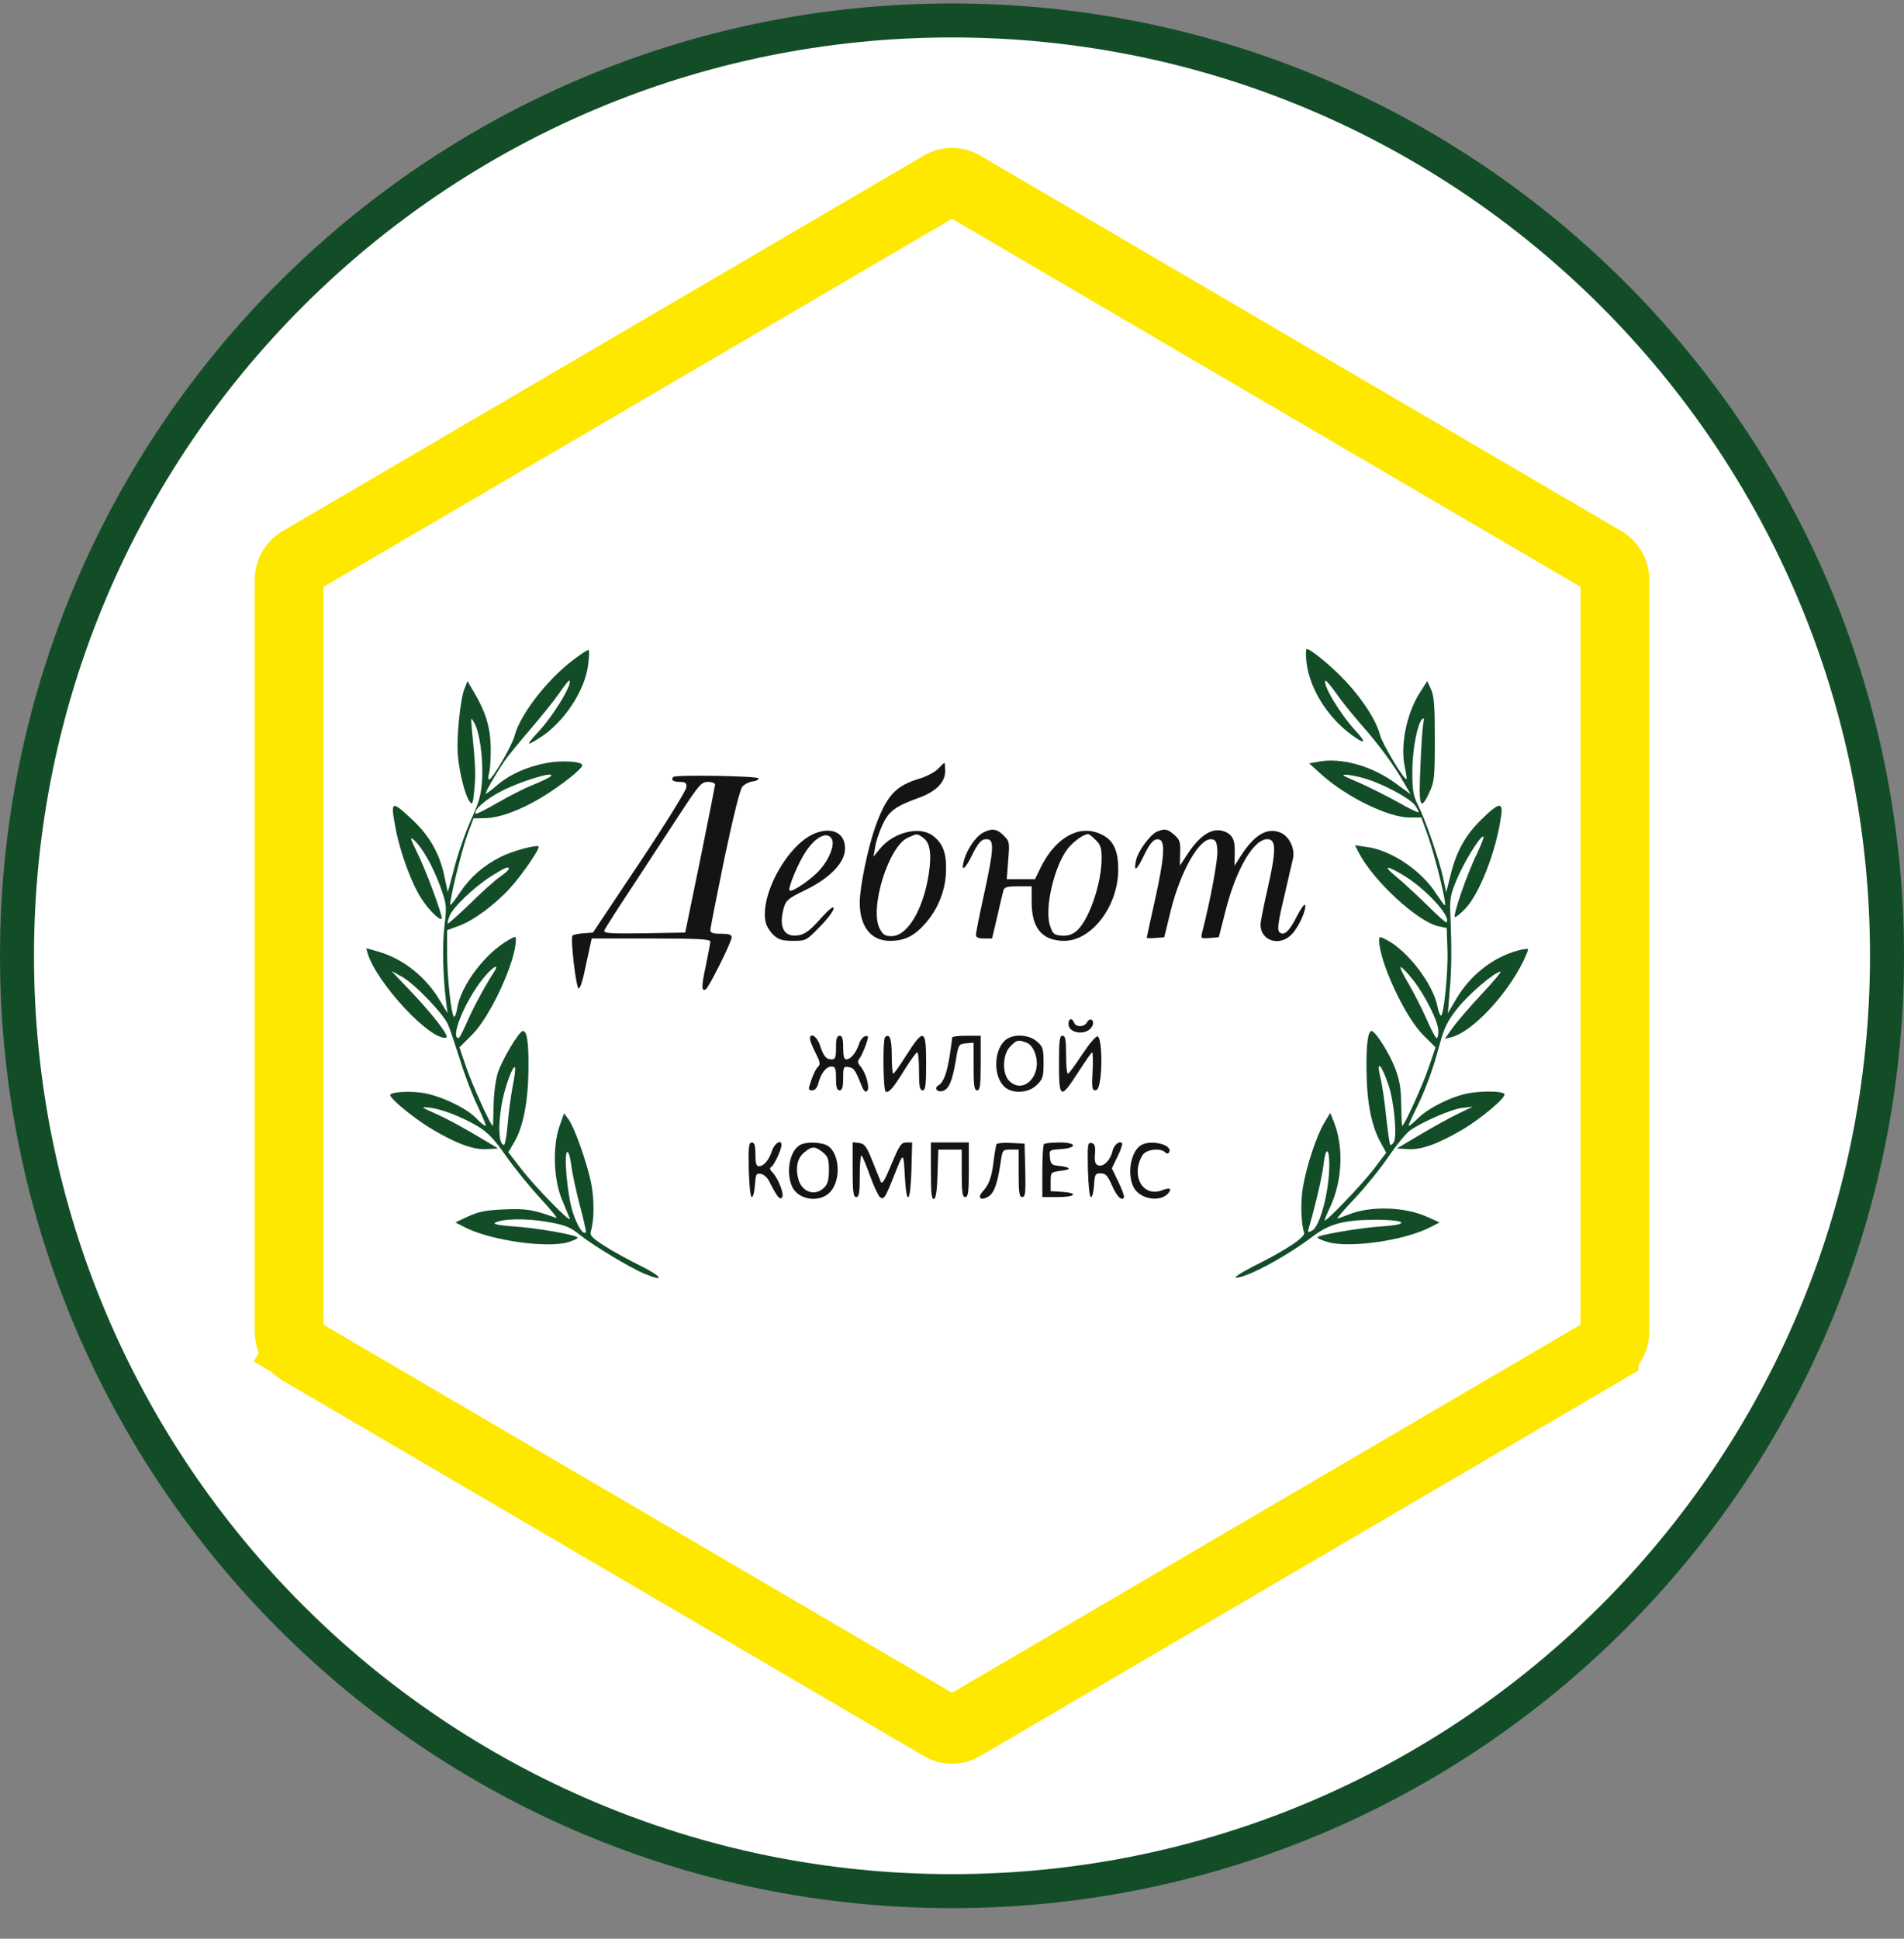 <svg width="56" height="57" viewBox="0 0 56 57" fill="none" xmlns="http://www.w3.org/2000/svg">
<rect x="0" y="0" width="56" height="57" fill="#808080" stroke="none"/>
<g clip-path="url(#clip0_482_307)">
<path d="M28 0.601C43.188 0.601 55.5 12.913 55.5 28.101C55.5 43.289 43.188 55.601 28 55.601C12.812 55.601 0.5 43.289 0.5 28.101C0.5 12.913 12.812 0.601 28 0.601Z" fill="white" stroke="#134D28"/>
<path d="M16.84 19.417C16.08 19.996 15.299 21.014 15.138 21.621C15.068 21.914 14.482 22.912 14.385 22.919C14.357 22.919 14.357 22.835 14.385 22.723C14.42 22.619 14.434 22.284 14.434 21.977C14.42 21.377 14.287 20.938 13.945 20.359L13.75 20.024L13.659 20.254C13.534 20.568 13.415 21.754 13.471 22.256C13.52 22.751 13.68 23.386 13.813 23.567C13.89 23.679 13.911 23.637 13.952 23.212C13.994 22.765 13.987 22.507 13.876 21.419C13.848 21.084 13.848 21.077 13.945 21.244C14.106 21.517 14.21 22.27 14.182 22.884C14.155 23.351 14.106 23.546 13.862 24.083C13.701 24.439 13.478 25.067 13.373 25.478L13.171 26.232L13.081 25.813C12.941 25.116 12.648 24.593 12.139 24.111C11.497 23.511 11.476 23.525 11.644 24.397C11.769 25.06 12.111 25.988 12.39 26.413C12.592 26.734 12.927 27.069 12.99 27.013C13.039 26.964 12.515 25.548 12.264 25.053C12.069 24.655 12.048 24.586 12.167 24.69C12.418 24.913 12.725 25.457 12.941 26.043C13.136 26.587 13.143 26.622 13.073 27.222C13.004 27.787 13.025 28.68 13.122 29.475L13.164 29.789L12.948 29.433C12.536 28.729 11.874 28.199 11.141 27.982L10.772 27.878L10.814 28.031C11.079 28.903 12.662 30.605 13.122 30.507C13.241 30.486 12.711 29.796 11.971 29.029L11.511 28.547L11.818 28.715C12.181 28.91 13.046 29.81 13.178 30.124C13.234 30.249 13.387 30.71 13.527 31.149C13.659 31.588 13.896 32.209 14.05 32.523C14.203 32.844 14.308 33.102 14.28 33.102C14.245 33.102 14.12 32.998 13.994 32.865C13.701 32.565 12.913 32.195 12.397 32.126C11.971 32.07 11.476 32.112 11.476 32.195C11.476 32.314 12.229 32.921 12.732 33.214C13.443 33.632 13.938 33.813 14.329 33.786L14.65 33.765L14.371 33.597C13.666 33.172 13.22 32.928 12.802 32.739C12.369 32.544 12.362 32.537 12.627 32.565C12.997 32.607 13.583 32.837 14.057 33.116C14.35 33.297 14.531 33.486 14.873 33.974C15.11 34.316 15.57 34.881 15.884 35.222C16.205 35.571 16.415 35.829 16.359 35.808C15.689 35.564 15.48 35.529 14.838 35.557C14.301 35.578 14.085 35.62 13.778 35.76L13.394 35.941L13.68 36.087C14.413 36.464 16.045 36.701 16.694 36.527C16.854 36.478 16.986 36.422 16.986 36.387C16.986 36.311 15.752 36.094 15.047 36.053C14.727 36.032 14.503 35.99 14.552 35.955C14.755 35.829 15.452 35.815 16.073 35.92C16.638 36.018 16.756 36.066 17.07 36.318C17.475 36.638 18.556 37.287 18.967 37.455C19.56 37.699 19.491 37.545 18.87 37.231C18.5 37.05 18.005 36.778 17.768 36.624C17.412 36.394 17.342 36.318 17.377 36.206C17.482 35.871 17.482 35.257 17.384 34.769C17.252 34.141 16.889 33.13 16.715 32.9L16.589 32.732L16.456 33.109C16.247 33.709 16.282 34.678 16.526 35.264C16.631 35.515 16.735 35.767 16.756 35.822C16.826 36.011 15.738 34.895 15.34 34.379L14.95 33.876L15.131 33.569C15.389 33.13 15.536 32.37 15.543 31.428C15.55 30.64 15.501 30.312 15.382 30.312C15.264 30.312 14.755 31.177 14.636 31.561C14.573 31.777 14.517 32.209 14.517 32.523C14.51 32.844 14.503 33.102 14.496 33.102C14.434 33.102 13.883 31.881 13.715 31.386L13.513 30.793L13.883 30.424C14.427 29.887 15.173 28.261 15.173 27.627C15.173 27.522 15.152 27.522 14.95 27.641C14.266 28.031 13.562 28.966 13.45 29.628C13.429 29.775 13.387 29.894 13.36 29.894C13.276 29.894 13.15 28.736 13.15 28.003V27.348L13.492 27.222C13.911 27.076 14.566 26.594 15.006 26.106C15.354 25.723 15.891 24.941 15.843 24.886C15.78 24.83 15.068 25.018 14.727 25.192C14.217 25.451 13.834 25.785 13.534 26.232C13.394 26.448 13.262 26.615 13.248 26.601C13.199 26.552 13.562 25.053 13.743 24.551L13.924 24.062L14.252 24.055C14.692 24.049 15.299 23.825 15.947 23.435C16.498 23.1 17.126 22.605 17.126 22.5C17.126 22.388 16.533 22.347 16.087 22.43C15.522 22.535 15.006 22.758 14.629 23.079C14.461 23.225 14.308 23.337 14.287 23.337C14.245 23.337 14.566 22.779 14.838 22.375C14.95 22.214 15.299 21.789 15.605 21.433C15.912 21.077 16.289 20.61 16.442 20.387C16.596 20.163 16.735 19.989 16.749 20.01C16.847 20.108 16.268 21.056 15.822 21.53C15.459 21.921 15.473 21.949 15.877 21.691C16.582 21.244 17.21 20.303 17.3 19.536C17.328 19.319 17.335 19.131 17.314 19.11C17.3 19.089 17.084 19.229 16.84 19.417ZM16.184 22.835C16.142 22.87 15.905 22.981 15.654 23.086C15.403 23.184 14.936 23.428 14.608 23.616C14.287 23.804 14.008 23.944 13.994 23.923C13.903 23.832 14.301 23.483 14.761 23.253C15.361 22.946 16.408 22.64 16.184 22.835ZM14.964 25.548C14.964 25.583 14.845 25.681 14.706 25.778C14.566 25.876 14.169 26.225 13.827 26.567C13.478 26.901 13.185 27.166 13.171 27.152C13.157 27.138 13.178 27.041 13.22 26.936C13.318 26.678 13.931 26.092 14.441 25.764C14.866 25.499 14.964 25.457 14.964 25.548ZM14.51 28.61C14.259 29.001 13.931 29.601 13.736 30.047C13.624 30.305 13.513 30.521 13.492 30.521C13.227 30.528 13.666 29.454 14.19 28.791C14.489 28.415 14.727 28.282 14.51 28.61ZM15.075 31.958C15.02 32.265 14.95 32.767 14.929 33.081C14.901 33.402 14.852 33.66 14.824 33.66C14.657 33.66 14.643 33.004 14.782 32.335C14.887 31.847 15.089 31.323 15.145 31.379C15.166 31.4 15.138 31.658 15.075 31.958ZM16.805 34.281C16.833 34.504 16.945 35.027 17.056 35.446C17.168 35.864 17.245 36.213 17.231 36.234C17.147 36.311 16.973 36.039 16.84 35.62C16.68 35.104 16.575 33.869 16.687 33.869C16.728 33.869 16.777 34.051 16.805 34.281Z" fill="#134D28"/>
<path d="M38.428 19.48C38.518 20.247 39.042 21.084 39.753 21.607C40.144 21.893 40.206 21.852 39.886 21.503C39.418 21 38.881 20.108 38.986 20.01C39 19.996 39.153 20.177 39.328 20.422C39.495 20.666 39.837 21.077 40.074 21.349C40.548 21.886 40.995 22.486 41.294 23.016L41.49 23.351L41.057 23.037C40.36 22.521 39.446 22.263 38.776 22.395L38.505 22.444L38.867 22.772C39.606 23.435 40.834 24.035 41.455 24.035H41.804L41.985 24.537C42.215 25.186 42.564 26.615 42.494 26.615C42.473 26.615 42.362 26.455 42.236 26.267C41.804 25.59 40.911 24.99 40.185 24.9L39.851 24.851L39.962 25.067C40.395 25.904 41.706 27.111 42.32 27.236L42.55 27.285L42.571 27.906C42.599 28.589 42.459 29.915 42.376 29.859C42.348 29.838 42.299 29.719 42.278 29.587C42.152 28.938 41.406 27.955 40.785 27.634C40.583 27.529 40.562 27.529 40.562 27.634C40.562 28.262 41.315 29.887 41.852 30.424L42.222 30.794L42.02 31.386C41.852 31.889 41.301 33.102 41.239 33.102C41.232 33.102 41.218 32.83 41.211 32.488C41.211 32.028 41.169 31.77 41.036 31.414C40.869 30.975 40.458 30.319 40.339 30.312C40.234 30.312 40.178 30.717 40.192 31.498C40.199 32.405 40.339 33.109 40.604 33.584L40.771 33.89L40.395 34.386C40.032 34.853 38.958 35.976 38.958 35.878C38.958 35.857 39.035 35.669 39.132 35.467C39.488 34.685 39.523 33.695 39.223 32.963L39.125 32.719L38.937 33.032C38.714 33.416 38.428 34.281 38.323 34.895C38.246 35.327 38.267 36.004 38.358 36.241C38.407 36.367 37.821 36.757 36.865 37.231C36.496 37.42 36.273 37.566 36.356 37.566C36.67 37.566 37.828 36.945 38.609 36.353C39.097 35.983 39.53 35.864 40.437 35.864C41.329 35.857 41.511 35.997 40.688 36.053C40.011 36.094 38.749 36.311 38.749 36.38C38.749 36.408 38.888 36.471 39.062 36.52C39.711 36.701 41.308 36.471 42.055 36.087L42.341 35.941L41.985 35.781C41.315 35.474 40.29 35.446 39.641 35.718C39.495 35.774 39.362 35.822 39.334 35.822C39.314 35.822 39.544 35.55 39.858 35.223C40.164 34.895 40.611 34.344 40.841 34.002C41.071 33.667 41.35 33.325 41.462 33.242C41.825 32.984 42.71 32.6 43.017 32.572L43.317 32.537L42.885 32.746C42.648 32.858 42.145 33.137 41.769 33.36L41.085 33.765L41.406 33.786C41.797 33.814 42.292 33.632 43.01 33.214C43.575 32.879 44.329 32.244 44.245 32.161C44.168 32.077 43.603 32.07 43.206 32.14C42.724 32.223 42.027 32.565 41.72 32.865C41.587 32.998 41.455 33.102 41.434 33.102C41.413 33.102 41.497 32.907 41.615 32.67C41.908 32.091 42.145 31.456 42.341 30.71C42.48 30.208 42.571 30.019 42.864 29.65C43.192 29.231 43.973 28.568 44.133 28.568C44.168 28.568 43.924 28.861 43.582 29.224C43.248 29.58 42.864 30.026 42.731 30.208L42.494 30.542L42.69 30.494C43.282 30.347 44.287 29.294 44.789 28.289C44.887 28.087 44.956 27.92 44.942 27.906C44.928 27.885 44.789 27.906 44.636 27.948C43.903 28.15 43.24 28.673 42.829 29.371L42.585 29.789L42.634 29.161C42.697 28.492 42.697 27.913 42.662 26.964C42.634 26.441 42.655 26.316 42.829 25.897C43.038 25.381 43.52 24.593 43.624 24.593C43.659 24.593 43.575 24.816 43.443 25.095C43.15 25.681 42.71 26.964 42.794 26.964C42.829 26.964 42.955 26.86 43.08 26.734C43.499 26.316 44.001 25.046 44.147 24.014C44.217 23.56 44.092 23.581 43.575 24.09C43.101 24.551 42.836 25.025 42.662 25.73L42.536 26.232L42.445 25.813C42.334 25.29 41.929 24.111 41.706 23.672C41.566 23.393 41.539 23.239 41.539 22.689C41.539 22.047 41.685 21.279 41.832 21.14C41.88 21.091 41.894 21.133 41.859 21.279C41.839 21.391 41.797 21.97 41.776 22.549C41.72 23.735 41.776 23.874 42.048 23.281C42.187 22.981 42.201 22.842 42.201 21.733C42.201 20.763 42.18 20.463 42.09 20.268L41.978 20.024L41.755 20.373C41.364 20.987 41.176 21.942 41.322 22.57C41.357 22.737 41.378 22.891 41.371 22.905C41.308 22.96 40.66 21.879 40.59 21.614C40.485 21.203 40.109 20.603 39.6 20.052C39.195 19.613 38.553 19.082 38.435 19.082C38.407 19.082 38.4 19.264 38.428 19.48ZM40.151 22.891C40.667 23.044 41.448 23.456 41.615 23.672C41.685 23.77 41.734 23.86 41.72 23.881C41.699 23.895 41.427 23.763 41.113 23.581C40.792 23.407 40.311 23.163 40.046 23.044C39.774 22.926 39.537 22.821 39.523 22.807C39.453 22.744 39.802 22.786 40.151 22.891ZM41.225 25.702C41.901 26.092 42.703 26.957 42.543 27.118C42.529 27.139 42.271 26.908 41.978 26.615C41.678 26.323 41.281 25.953 41.085 25.792C40.681 25.458 40.73 25.416 41.225 25.702ZM41.546 28.792C41.915 29.259 42.306 30.04 42.306 30.312C42.306 30.424 42.285 30.521 42.257 30.521C42.222 30.521 42.097 30.277 41.964 29.977C41.839 29.684 41.594 29.21 41.434 28.931C41.267 28.659 41.162 28.429 41.197 28.429C41.225 28.429 41.385 28.589 41.546 28.792ZM40.841 31.91C41.008 32.412 41.099 33.43 40.988 33.59C40.953 33.646 40.904 33.674 40.89 33.66C40.869 33.639 40.82 33.277 40.771 32.844C40.73 32.419 40.653 31.889 40.597 31.672C40.471 31.128 40.632 31.289 40.841 31.91ZM39.097 34.246C39.097 35.02 38.825 36.053 38.595 36.178C38.463 36.248 38.456 36.241 38.498 36.094C38.693 35.418 38.888 34.588 38.93 34.225C38.986 33.716 39.097 33.73 39.097 34.246Z" fill="#134D28"/>
<path d="M27.588 22.605C27.498 22.696 27.267 22.822 27.072 22.884C26.347 23.093 26.082 23.38 25.747 24.3C25.524 24.935 25.287 26.072 25.287 26.539C25.287 27.244 25.621 27.662 26.172 27.662C26.605 27.662 26.891 27.523 27.226 27.139C27.602 26.707 27.819 26.149 27.826 25.57C27.832 25.06 27.728 24.788 27.428 24.565C27.037 24.279 26.277 24.468 25.88 24.956L25.691 25.186L25.74 24.907C25.761 24.753 25.859 24.461 25.949 24.265C26.131 23.861 26.326 23.707 26.988 23.47C27.519 23.282 27.798 23.01 27.798 22.675C27.798 22.543 27.791 22.431 27.777 22.431C27.763 22.431 27.679 22.508 27.588 22.605ZM27.149 24.628C27.358 24.774 27.407 25.109 27.316 25.702C27.149 26.755 26.689 27.523 26.221 27.523C26.026 27.523 25.97 27.481 25.872 27.299C25.566 26.707 26.138 24.872 26.703 24.628C26.982 24.502 26.968 24.502 27.149 24.628Z" fill="#131414"/>
<path d="M19.804 22.842C19.721 22.926 19.797 22.988 19.986 22.988C20.16 22.988 20.195 23.016 20.188 23.142C20.188 23.233 19.567 24.23 18.814 25.36L17.44 27.418L17.161 27.439C17.007 27.453 16.861 27.48 16.84 27.508C16.77 27.585 16.945 29.064 17.021 29.064C17.063 29.064 17.147 28.806 17.209 28.485C17.279 28.164 17.349 27.836 17.37 27.745L17.405 27.592H19.149C20.537 27.592 20.892 27.613 20.892 27.683C20.892 27.732 20.83 28.052 20.76 28.394C20.627 29.001 20.627 29.168 20.76 29.085C20.851 29.029 21.52 27.69 21.52 27.557C21.52 27.48 21.443 27.453 21.206 27.453C20.976 27.453 20.892 27.425 20.892 27.348C20.892 27.292 21.081 26.343 21.304 25.248C21.576 23.965 21.764 23.212 21.834 23.128C21.904 23.051 22.036 22.988 22.141 22.974C22.238 22.961 22.315 22.926 22.308 22.884C22.287 22.814 19.874 22.772 19.804 22.842ZM21.032 23.072C21.025 23.121 20.83 24.118 20.592 25.29L20.153 27.418L18.946 27.439C17.928 27.453 17.747 27.439 17.774 27.355C17.795 27.299 18.179 26.699 18.632 26.016C19.079 25.325 19.714 24.369 20.034 23.874C20.564 23.065 20.634 22.988 20.823 22.988C20.948 22.988 21.032 23.023 21.032 23.072Z" fill="#131414"/>
<path d="M24.003 24.488C23.187 24.781 22.322 26.33 22.525 27.139C22.553 27.244 22.657 27.404 22.755 27.495C22.901 27.627 23.013 27.662 23.32 27.662C23.703 27.662 23.717 27.655 24.115 27.244C24.338 27.02 24.52 26.776 24.52 26.707C24.52 26.623 24.387 26.727 24.129 27.014C23.843 27.341 23.683 27.46 23.501 27.495C23.062 27.578 22.887 27.265 23.055 26.686C23.117 26.469 23.194 26.407 23.669 26.177C24.352 25.849 24.791 25.423 24.847 25.04C24.91 24.544 24.534 24.293 24.003 24.488ZM24.478 24.698C24.54 24.872 24.387 25.263 24.129 25.556C23.885 25.842 23.292 26.246 23.222 26.183C23.166 26.121 23.473 25.374 23.703 25.032C24.01 24.572 24.366 24.419 24.478 24.698Z" fill="#131414"/>
<path d="M28.9 24.488C28.697 24.6 28.446 24.963 28.356 25.284C28.251 25.653 28.377 25.577 28.593 25.137C28.746 24.823 28.851 24.691 28.962 24.677C29.262 24.635 29.255 24.872 28.907 26.456C28.795 26.965 28.704 27.432 28.704 27.488C28.704 27.558 28.774 27.592 28.942 27.592H29.179L29.332 26.944C29.409 26.595 29.492 26.246 29.514 26.177C29.541 26.079 29.632 26.058 29.946 26.058H30.343V26.525C30.343 27.293 30.657 27.662 31.306 27.662C32.115 27.655 32.889 26.637 32.889 25.563C32.889 24.984 32.736 24.677 32.359 24.516C31.738 24.237 31.055 24.621 30.622 25.479L30.441 25.849H30.023H29.611L29.653 25.298C29.695 24.767 29.695 24.74 29.52 24.565C29.318 24.363 29.172 24.342 28.9 24.488ZM32.227 24.698C32.366 24.83 32.401 24.935 32.401 25.235C32.401 25.995 32.011 27.104 31.641 27.39C31.522 27.481 31.383 27.523 31.222 27.509C30.999 27.488 30.964 27.46 30.881 27.209C30.713 26.7 31.013 25.444 31.411 24.942C31.599 24.719 31.864 24.53 32.004 24.523C32.032 24.523 32.136 24.6 32.227 24.698Z" fill="#131414"/>
<path d="M34.026 24.452C33.831 24.536 33.468 25.024 33.413 25.296C33.336 25.645 33.427 25.603 33.622 25.199C33.824 24.766 33.957 24.627 34.11 24.689C34.278 24.752 34.236 25.261 33.971 26.454C33.838 27.054 33.727 27.556 33.727 27.57C33.727 27.584 33.845 27.591 33.985 27.577L34.243 27.556L34.431 26.782C34.724 25.603 35.282 24.627 35.638 24.675C35.756 24.689 35.791 24.752 35.805 25.017C35.819 25.282 35.617 26.398 35.352 27.438C35.317 27.591 35.331 27.598 35.582 27.577L35.847 27.556L36.042 26.789C36.363 25.519 36.9 24.62 37.312 24.675C37.535 24.71 37.528 25.038 37.291 26.091C37.172 26.608 37.075 27.096 37.075 27.186C37.075 27.668 37.647 27.842 37.995 27.465C38.197 27.263 38.428 26.74 38.386 26.608C38.372 26.559 38.267 26.705 38.149 26.928C37.925 27.382 37.758 27.535 37.626 27.403C37.563 27.34 37.591 27.096 37.772 26.356C37.891 25.826 38.009 25.324 38.03 25.24C38.093 24.954 37.919 24.585 37.66 24.48C37.277 24.32 36.9 24.536 36.503 25.15L36.307 25.457L36.314 25.15C36.335 24.717 36.266 24.55 36.028 24.452C35.673 24.306 35.296 24.536 34.905 25.143L34.703 25.45L34.71 25.08C34.724 24.752 34.696 24.682 34.536 24.543C34.333 24.369 34.264 24.355 34.026 24.452Z" fill="#131414"/>
<path d="M31.425 30.103C31.425 30.396 31.969 30.459 32.122 30.173C32.213 30.006 32.066 29.887 31.969 30.061C31.892 30.201 31.641 30.208 31.592 30.068C31.529 29.915 31.425 29.943 31.425 30.103Z" fill="#131414"/>
<path d="M23.822 30.542C23.822 30.597 23.899 30.786 23.99 30.96C24.122 31.225 24.136 31.302 24.059 31.365C24.011 31.399 23.927 31.574 23.864 31.748C23.766 32.034 23.766 32.055 23.892 32.055C23.969 32.055 24.031 31.985 24.066 31.86C24.136 31.567 24.297 31.358 24.45 31.358C24.569 31.358 24.589 31.407 24.589 31.706C24.589 31.971 24.617 32.055 24.694 32.055C24.771 32.055 24.799 31.971 24.799 31.699C24.799 31.379 24.813 31.351 24.945 31.372C25.113 31.392 25.154 31.455 25.322 31.874C25.398 32.076 25.454 32.125 25.503 32.076C25.594 31.985 25.468 31.532 25.301 31.344C25.224 31.253 25.217 31.197 25.273 31.128C25.322 31.072 25.398 30.897 25.461 30.737C25.552 30.465 25.552 30.444 25.447 30.465C25.385 30.479 25.301 30.576 25.266 30.695C25.182 30.946 25.022 31.148 24.889 31.148C24.827 31.148 24.799 31.044 24.799 30.8C24.799 30.535 24.771 30.451 24.694 30.451C24.617 30.451 24.589 30.535 24.589 30.8C24.589 31.093 24.569 31.148 24.457 31.148C24.297 31.148 24.213 31.044 24.108 30.709C24.024 30.465 23.822 30.346 23.822 30.542Z" fill="#131414"/>
<path d="M26.033 30.493C25.956 30.57 25.977 32.042 26.047 32.091C26.138 32.146 26.277 31.986 26.619 31.428C26.786 31.163 26.947 30.94 26.975 30.94C27.01 30.94 27.03 31.191 27.03 31.498C27.03 31.944 27.052 32.056 27.135 32.056C27.219 32.056 27.24 31.923 27.24 31.254C27.24 30.256 27.17 30.221 26.668 31.009C26.473 31.316 26.298 31.567 26.27 31.567C26.249 31.567 26.228 31.33 26.228 31.03C26.228 30.542 26.166 30.368 26.033 30.493Z" fill="#131414"/>
<path d="M28.007 30.5C28.007 30.535 27.972 30.759 27.937 31.01C27.854 31.547 27.749 31.826 27.602 31.91C27.463 31.986 27.554 32.119 27.721 32.077C27.902 32.028 28 31.812 28.105 31.219C28.188 30.703 28.195 30.696 28.412 30.675L28.635 30.654V31.352C28.635 31.93 28.656 32.056 28.739 32.056C28.823 32.056 28.844 31.923 28.844 31.254V30.452H28.425C28.195 30.452 28.007 30.473 28.007 30.5Z" fill="#131414"/>
<path d="M29.556 30.591C29.221 30.905 29.214 31.658 29.549 31.958C29.779 32.167 30.26 32.14 30.497 31.895C30.672 31.728 30.693 31.651 30.693 31.247C30.693 30.828 30.672 30.773 30.497 30.619C30.246 30.403 29.779 30.389 29.556 30.591ZM30.19 30.654C30.302 30.696 30.393 30.814 30.448 30.982C30.665 31.616 30.1 32.195 29.681 31.777C29.465 31.561 29.486 30.989 29.716 30.765C29.904 30.57 29.946 30.563 30.19 30.654Z" fill="#131414"/>
<path d="M31.146 31.246C31.146 32.327 31.188 32.341 31.739 31.483C31.934 31.183 32.101 30.939 32.122 30.939C32.143 30.939 32.15 31.19 32.136 31.497C32.108 31.965 32.122 32.055 32.213 32.055C32.29 32.055 32.331 31.951 32.366 31.686C32.429 31.169 32.38 30.5 32.283 30.472C32.234 30.451 32.032 30.695 31.829 31.002C31.627 31.309 31.439 31.567 31.411 31.567C31.376 31.567 31.355 31.316 31.355 31.009C31.355 30.562 31.334 30.451 31.25 30.451C31.167 30.451 31.146 30.583 31.146 31.246Z" fill="#131414"/>
<path d="M22.023 34.393C22.036 34.867 22.071 35.195 22.113 35.195C22.155 35.195 22.19 35.035 22.204 34.846C22.225 34.526 22.239 34.491 22.378 34.512C22.462 34.526 22.573 34.623 22.629 34.742C22.86 35.195 22.929 35.279 22.999 35.209C23.076 35.132 22.908 34.679 22.727 34.477C22.636 34.386 22.629 34.337 22.692 34.302C22.776 34.246 22.985 33.793 22.985 33.661C22.985 33.486 22.776 33.612 22.706 33.835C22.615 34.114 22.462 34.288 22.315 34.288C22.246 34.288 22.218 34.198 22.218 33.94C22.218 33.675 22.19 33.591 22.113 33.591C22.023 33.591 22.009 33.709 22.023 34.393Z" fill="#131414"/>
<path d="M23.522 33.668C23.229 33.842 23.11 34.449 23.292 34.874C23.473 35.3 24.157 35.384 24.45 35.007C24.736 34.644 24.687 33.926 24.359 33.696C24.185 33.577 23.71 33.556 23.522 33.668ZM24.199 33.877C24.352 34.003 24.38 34.072 24.38 34.4C24.38 34.686 24.345 34.812 24.241 34.916C23.976 35.181 23.585 35.056 23.48 34.665C23.39 34.324 23.452 34.038 23.669 33.87C23.885 33.696 23.968 33.696 24.199 33.877Z" fill="#131414"/>
<path d="M25.078 34.386C25.078 35.055 25.099 35.195 25.182 35.195C25.266 35.195 25.287 35.076 25.287 34.553C25.287 34.197 25.315 33.939 25.343 33.974C25.378 34.016 25.489 34.288 25.594 34.581C25.698 34.874 25.831 35.153 25.88 35.195C25.991 35.285 26.033 35.223 26.27 34.63C26.584 33.842 26.57 33.842 26.612 34.567C26.661 35.495 26.779 35.383 26.807 34.392L26.828 33.59H26.654C26.508 33.59 26.452 33.667 26.221 34.225C26.012 34.727 25.942 34.839 25.901 34.734C25.873 34.658 25.754 34.379 25.65 34.114C25.482 33.695 25.426 33.625 25.266 33.604L25.078 33.583V34.386Z" fill="#131414"/>
<path d="M27.379 34.434C27.379 35.076 27.4 35.271 27.47 35.251C27.526 35.23 27.561 34.999 27.575 34.511L27.596 33.8H27.937H28.286V34.497C28.286 35.069 28.307 35.195 28.391 35.195C28.474 35.195 28.495 35.062 28.495 34.393V33.59H27.937H27.379V34.434Z" fill="#131414"/>
<path d="M29.311 33.638C29.297 33.666 29.256 33.882 29.228 34.106C29.172 34.608 29.088 34.831 28.907 35.026C28.726 35.222 28.851 35.319 29.081 35.173C29.249 35.061 29.346 34.768 29.437 34.127C29.486 33.813 29.493 33.799 29.723 33.799H29.96V34.496C29.96 35.075 29.981 35.194 30.065 35.194C30.155 35.194 30.169 35.075 30.155 34.406L30.134 33.624L29.737 33.603C29.521 33.589 29.332 33.61 29.311 33.638Z" fill="#131414"/>
<path d="M30.706 33.639C30.678 33.66 30.657 34.023 30.657 34.441V35.195H31.111C31.634 35.195 31.732 35.076 31.236 35.041L30.902 35.02V34.741C30.902 34.462 30.902 34.462 31.215 34.42C31.543 34.386 31.488 34.309 31.111 34.274C30.93 34.253 30.902 34.218 30.881 34.03C30.86 33.814 30.86 33.807 31.188 33.786C31.697 33.751 31.676 33.59 31.167 33.59C30.936 33.59 30.727 33.611 30.706 33.639Z" fill="#131414"/>
<path d="M31.997 34.386C32.011 34.867 32.046 35.195 32.087 35.195C32.129 35.195 32.164 35.041 32.178 34.846C32.199 34.525 32.213 34.497 32.373 34.497C32.52 34.497 32.576 34.56 32.701 34.846C32.848 35.174 32.987 35.32 33.057 35.209C33.078 35.181 33.001 34.972 32.897 34.755L32.701 34.351L32.869 34.002C32.966 33.807 33.022 33.632 33.001 33.611C32.917 33.528 32.757 33.667 32.715 33.856C32.659 34.114 32.443 34.323 32.297 34.26C32.213 34.232 32.185 34.142 32.206 33.925C32.22 33.688 32.199 33.625 32.101 33.605C31.99 33.584 31.983 33.646 31.997 34.386Z" fill="#131414"/>
<path d="M33.566 33.666C33.259 33.841 33.141 34.517 33.343 34.908C33.524 35.257 34.124 35.361 34.361 35.082C34.48 34.936 34.41 34.908 34.166 34.999C33.733 35.159 33.392 34.81 33.475 34.294C33.496 34.169 33.566 34.001 33.629 33.931C33.761 33.785 34.138 33.75 34.264 33.876C34.312 33.925 34.354 33.925 34.382 33.883C34.515 33.666 33.866 33.492 33.566 33.666Z" fill="#131414"/>
<path d="M47.182 16.49L47.183 16.491C47.373 16.602 47.498 16.813 47.498 17.051V39.151V39.151C47.498 39.267 47.468 39.38 47.412 39.478C47.356 39.577 47.276 39.657 47.182 39.711L47.182 39.712L28.306 50.762C28.212 50.817 28.107 50.846 28 50.846C27.893 50.846 27.788 50.817 27.694 50.762C27.694 50.762 27.694 50.762 27.694 50.762L8.818 39.712L8.333 40.539L8.818 39.712C8.724 39.657 8.644 39.577 8.588 39.478C8.532 39.38 8.502 39.267 8.502 39.151V39.151V17.051C8.502 16.813 8.627 16.602 8.817 16.491L8.818 16.49L27.694 5.44C27.788 5.385 27.893 5.357 28 5.357C28.107 5.357 28.212 5.385 28.306 5.44L47.182 16.49Z" stroke="#FEE800" stroke-width="2.023"/>
</g>
<defs>
<clipPath id="clip0_482_307">
<rect width="56" height="56" fill="white" transform="translate(0 0.101)"/>
</clipPath>
</defs>
</svg>
